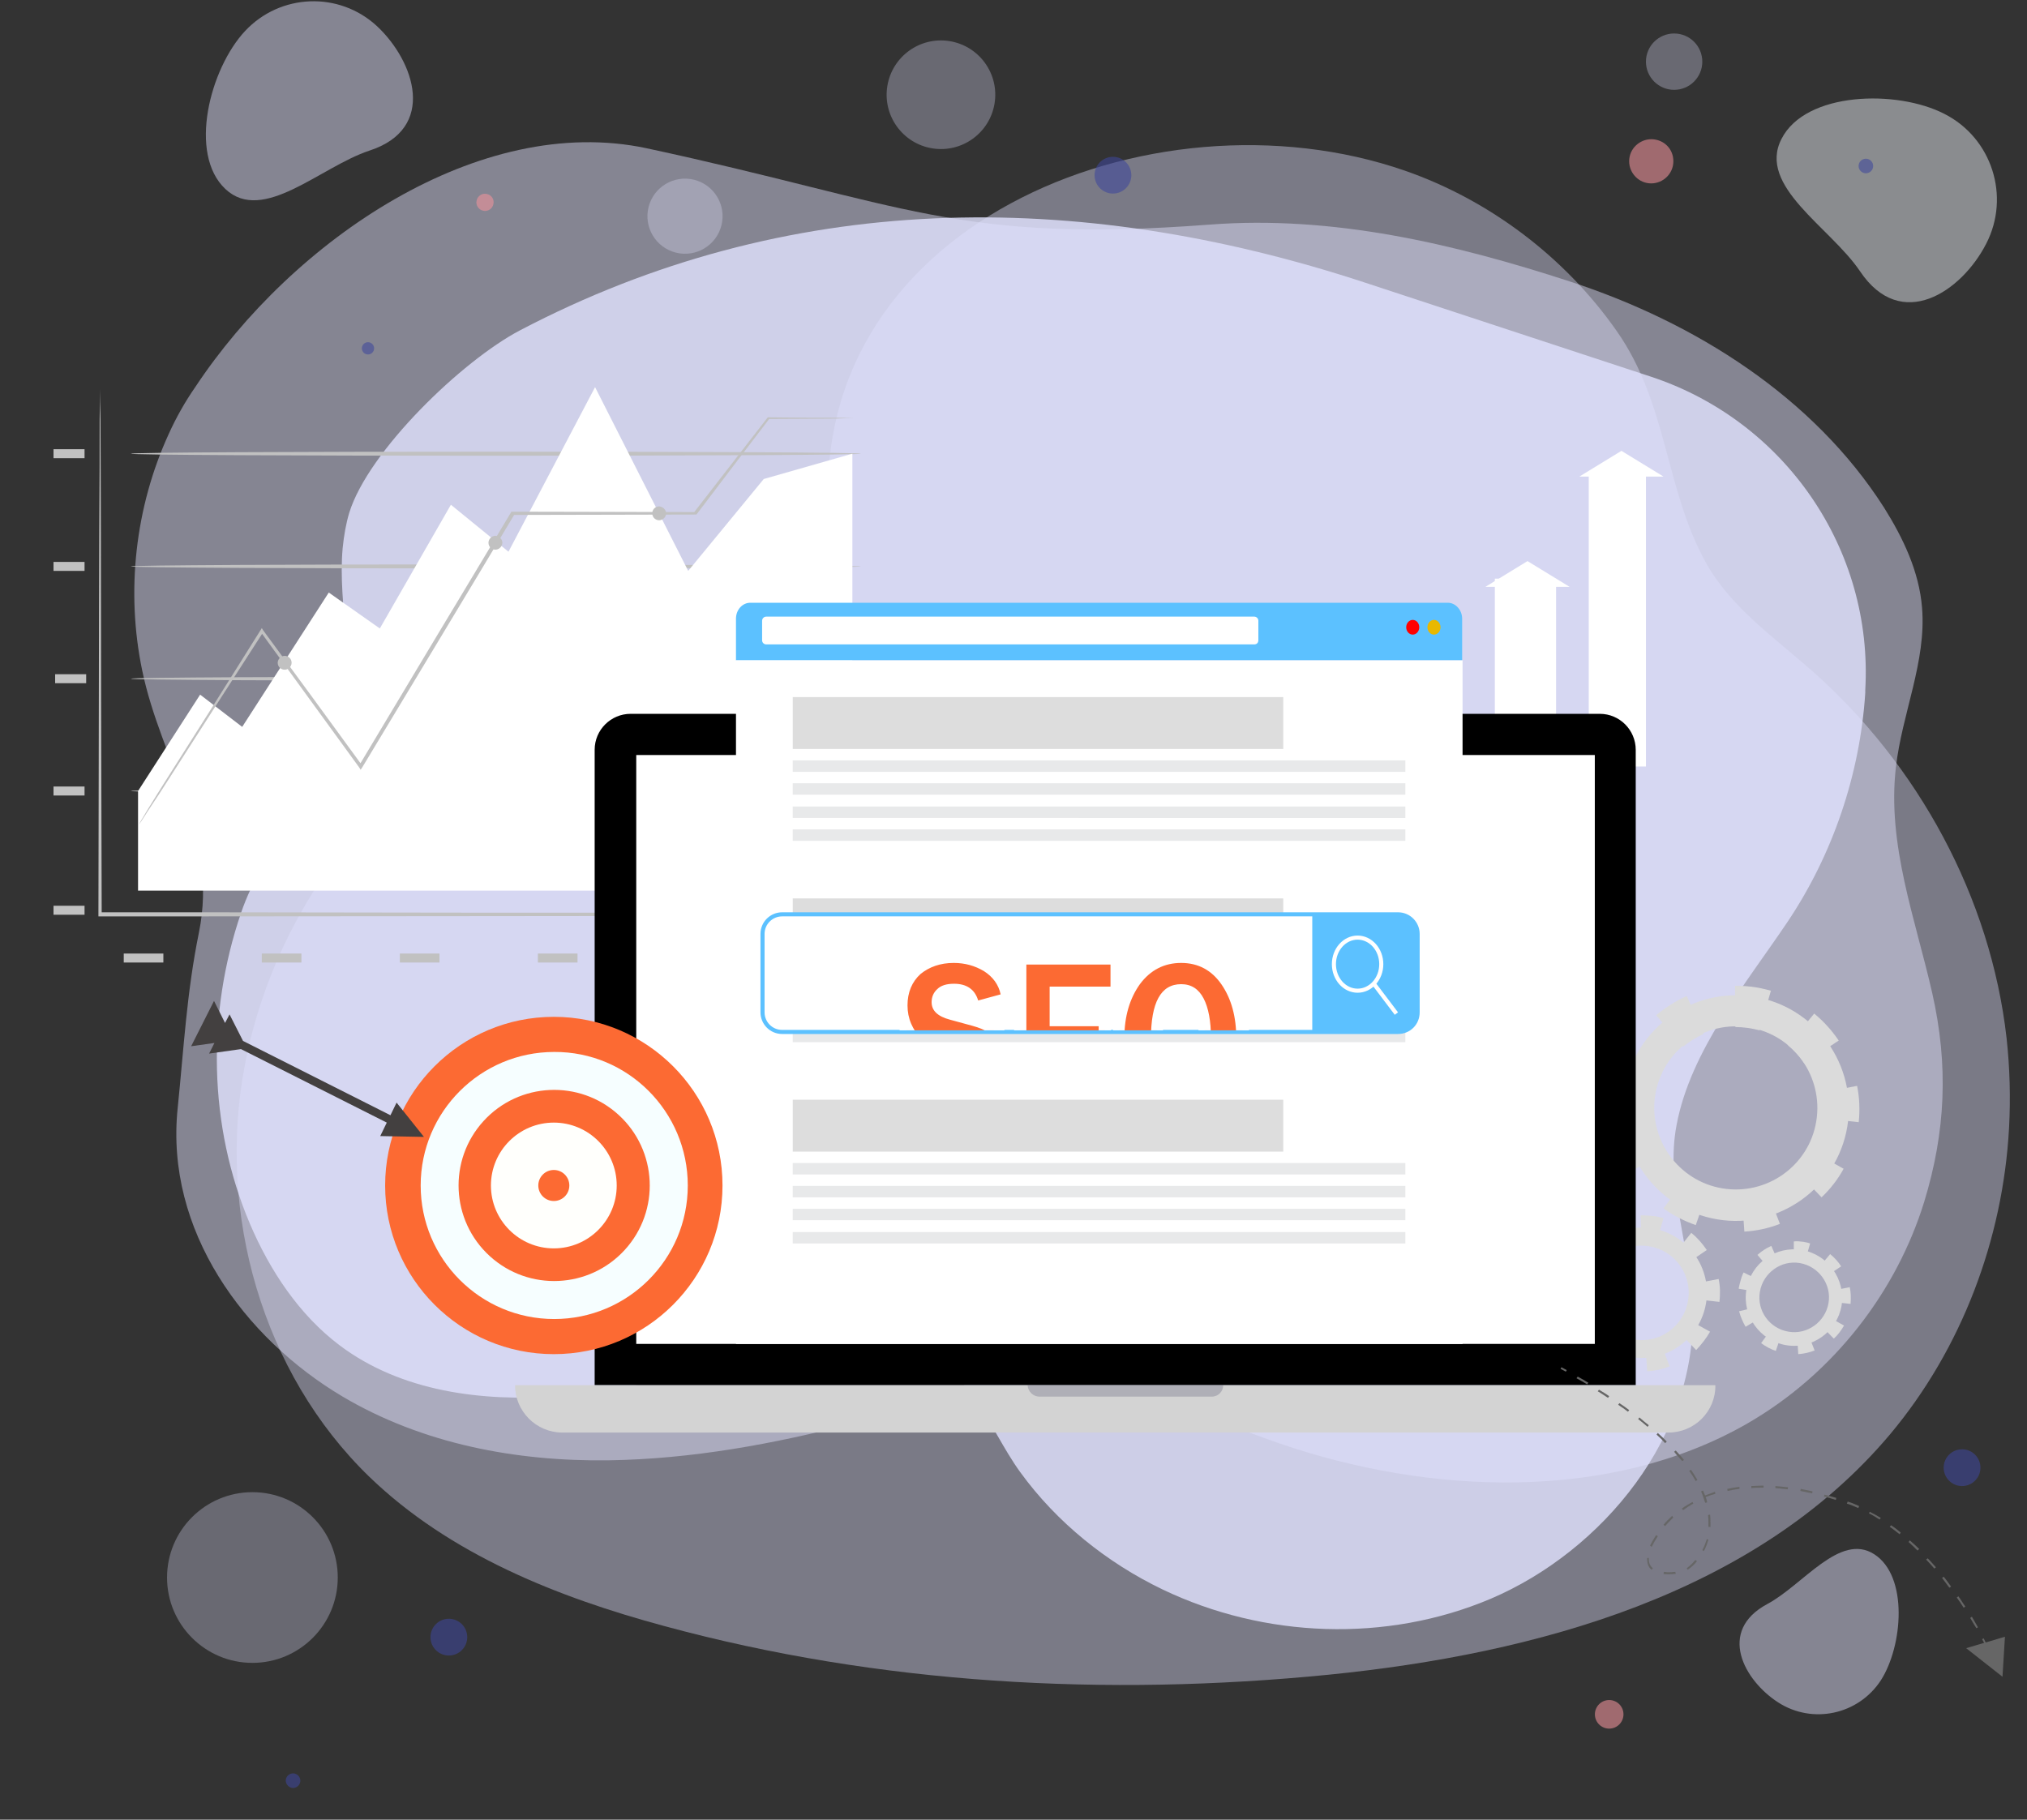 <svg xmlns="http://www.w3.org/2000/svg" xmlns:xlink="http://www.w3.org/1999/xlink" viewBox="0 0 496.3 445.6" style="enable-background:new 0 0 496.3 445.6"><rect x="0" y="0" width="496.3" height="445.6" fill="#333333" stroke="none"/><style>.st0{opacity:.41}.st1{fill:#e1e2fe}.st2{opacity:.31}.st3{opacity:.47;fill:#ecf1f7}.st4{opacity:.47;fill:#e1e2fe}.st5{opacity:.81;fill:#e1e2fe}.st6{opacity:.58;fill:#3e479b}.st7{opacity:.58;fill:#ef929c}.st8{fill:#c1c1c1}.st9{fill:#fff}.st10{fill:#dbdbdb}.st11{fill:#d3d3d3}.st12{opacity:.2;fill:#212048}.st13{clip-path:url(#SVGID_1_)}.st14{fill:#5cc1ff}.st15{fill:red}.st16{fill:#e9b800}.st17{fill:#ddd}.st18{fill:#e8e9ea}.st19{fill:#fff;stroke:#5cc1ff;stroke-miterlimit:10}.st20{fill:none;stroke:#fff;stroke-miterlimit:10}.st21{clip-path:url(#SVGID_4_)}.st22{fill:#fc6a33}.st23{fill:#f6feff}.st24{fill:#fffffc}.st25{fill:#434040}.st26{fill:#666}g#d{transform:translate(0,0);-webkit-animation:top01s 5s infinite;animation:top01s 5s infinite;-webkit-animation-delay:2s;animation-delay:2s}@-webkit-keyframes top01s{0%{transform:translate(0,0)}50%{transform:translate(7px,11px)}100%{transform:translate(0,0)}}@keyframes top01s{0%{transform:translate(0,0)}50%{transform:translate(7px,11px)}100%{transform:translate(0,0)}}#bg02,#bg03{-webkit-animation:bg 3s infinite;animation:bg 3s infinite}#bg02{-webkit-animation-delay:.8s;animation-delay:.8s}#bg03{-webkit-animation-delay:1.2s;animation-delay:1.2s}@-webkit-keyframes bg{0%{opacity:0}50%{opacity:1}100%{opacity:0}}@keyframes bg{0%{opacity:0}50%{opacity:1}100%{opacity:0}}g#b g.st21 g{transform:translateY(-14px)}#a{transform:translateY(12px);-webkit-animation:top 5s infinite;animation:top 5s infinite}@-webkit-keyframes top{0%{transform:translateY(12px)}20%{transform:translateY(-14px)}90%{transform:translateY(-14px)}100%{transform:translateY(12px)}}@keyframes top{0%{transform:translateY(12px)}20%{transform:translateY(-14px)}90%{transform:translateY(-14px)}100%{transform:translateY(12px)}}#a{-webkit-animation:top01 2s;animation:top01 2s;transform:translateY(-14px)}@-webkit-keyframes top01{0%{transform:translateY(24px)}50%{transform:translateY(12px)}100%{transform:translateY(24px)}}@keyframes top01{0%{transform:translateY(24px)}50%{transform:translateY(12px)}100%{transform:translateY(24px)}}g#c{transform:translate(-34px,-13px);-webkit-animation:left 3s infinite;animation:left 3s infinite}@-webkit-keyframes left{0%{transform:translate(-34px,-13px)}20%{transform:translate(0,0)}70%{transform:translate(0,0)}100%{transform:translate(-34px,-13px)}}@keyframes left{0%{transform:translate(-34px,-13px)}20%{transform:translate(0,0)}70%{transform:translate(0,0)}100%{transform:translate(-34px,-13px)}}</style><g id="bg"><g><g><g class="st0"><g><g><path class="st1" d="M491.9 276.3c.4-7.4.2-14.8-.6-22.1-3.9-34.4-21.6-66.9-47.6-89.9-9.3-8.2-19.8-15.5-25.9-26.3-10.2-18.2-9.4-39.1-22-57-12.6-18-31.1-32-51.8-39.2-61.9-21.5-148.6 13.5-140.8 88.1.0.3.1.7.1 1.1 1 15.5-11.1 28.5-26.6 28.9-57.1 1.4-106.3 45.4-116.8 101.2-6.8 35.9 4.3 75.2 30.6 100.6 19.6 18.9 45.9 29.4 72.2 36.5 52.7 14.3 108.2 17.3 162.6 11.9 50.9-5.1 104.6-19.8 137.5-58.9C480.3 330.3 490.4 303.5 491.9 276.3z"/></g></g></g><g class="st2"><ellipse transform="matrix(0.16 -0.987 0.987 0.16 170.64 246.793)" class="st1" cx="230.3" cy="23.2" rx="13.3" ry="13.3"/></g><g class="st2"><circle class="st1" cx="409.9" cy="15.1" r="6.9"/></g><g class="st2"><ellipse transform="matrix(0.242 -0.97 0.97 0.242 75.8 202.906)" class="st1" cx="167.8" cy="52.9" rx="9.2" ry="9.2"/></g><g class="st2"><circle class="st1" cx="61.8" cy="386.3" r="20.9"/></g></g></g><g><g><path class="st3" d="M486.3 59.7c6-11.6 1.4-25.9-10.2-31.8-11.6-6-34-5.5-39.9 6.1-6 11.6 11.9 21.6 19.2 32.4C465.5 81.5 480.3 71.4 486.3 59.7z"/><path class="st4" d="M435.4 416.9c8.4 5.4 19.6 3 25.1-5.4 5.4-8.4 6.8-25.5-1.6-30.9-8.4-5.4-17.4 7.5-26.2 12.2C420.4 399.4 427 411.5 435.4 416.9z"/><path class="st4" d="M92.3 6.4C83-2.2 68.6-1.6 60 7.6c-8.6 9.2-14 30.1-4.8 38.7 9.2 8.6 23.2-5.4 35.2-9.4C107.1 31.5 101.5 15 92.3 6.4z"/></g><g><path class="st4" d="M41.3 106.3c-8.2 17.9-10.5 38.5-6.5 57.8 4.7 22.7 18.8 40.1 13.9 64.3-3 14.7-3.7 28.4-5.2 43-3.1 29.9 16.3 56.3 40.4 70.6 19.6 11.6 42.5 15.9 65.1 15.6 20.3-.3 40.5-4 60.1-9.1 18.9-4.8 37.4-11.2 57.3-9.2 16.5 1.7 31.4 8.8 46.7 14.1 36.7 12.7 81.1 14.5 114.7-4.8 21.5-12.4 36.6-32.6 43.3-54.2 5.3-17.3 6-33.5 2-51.2-4.1-18.1-11.1-36.4-8.9-55.3 1.5-13.2 7.5-25.9 6.4-39.1-.7-8.8-4.6-17-9.3-24.5-17.3-27.1-46.2-45.3-76.7-55.3-28.8-9.4-58.4-16.3-88.4-14-61.9 4.7-74.6-5.1-137.9-18.7-40.9-8.7-86.6 22.4-110.5 58.5C45.3 98.4 43.1 102.3 41.3 106.3z"
				/><g><path class="st5" d="M83.9 134.2c-1.3 14.3 3.5 29-.5 43.2C78.6 194.3 64.6 207 59 223.6c-8.4 24.6-8 52.1 2.2 76.1 4.9 11.5 12.1 22.3 21.9 29.7 15.1 11.4 35 13.9 53.6 12.5 27.8-2.2 57.1-14.2 85-10.9 15.4 1.8 20.1 18.5 28.1 29.5 9 12.4 21.3 22.2 34.8 28.7 25 12 54.9 13.1 80.4 2.3 27.2-11.6 51-39.9 49.4-71.9-.7-14.8-6.7-29.5-3.9-44.1 3.4-18.3 17.2-34.9 27.2-49.8 11-16.4 17.7-36 19-56 0-.2.0-.5.0-.7 2-34.5-19.7-66-52.6-76.8.0.0-69.9-23-69.9-23-70.9-23.3-141.7-22.5-206.9 11.7-14.1 7.4-37.1 29.5-41.8 44.7C84.7 128.3 84.2 131.2 83.9 134.2z"/></g></g></g><circle class="st6" cx="90.1" cy="85.3" r="1.5"/><path class="st6" d="M458.6 41c-.2 1-1.2 1.6-2.1 1.4-1-.2-1.6-1.2-1.4-2.1.2-1 1.2-1.6 2.1-1.4C458.2 39.1 458.8 40.1 458.6 41z"/><path class="st6" d="M73.5 436.4c-.2 1-1.2 1.6-2.1 1.4s-1.6-1.2-1.4-2.1c.2-1 1.2-1.6 2.1-1.4C73.1 434.5 73.7 435.5 73.5 436.4z"/></g><g id="bg01"><circle class="st6" cx="480.4" cy="359.4" r="4.5"/><path class="st7" d="M120.8 50c-.2 1.1-1.4 1.9-2.5 1.6-1.1-.2-1.9-1.4-1.6-2.5.2-1.1 1.4-1.9 2.5-1.6C120.3 47.7 121.1 48.8 120.8 50z"/></g><g id="bg02"><circle class="st6" cx="109.9" cy="400.9" r="4.5"/><path class="st7" d="M409.6 40.6c-.6 2.9-3.5 4.8-6.4 4.2-2.9-.6-4.8-3.5-4.2-6.4.6-2.9 3.5-4.8 6.4-4.2C408.4 34.8 410.2 37.6 409.6 40.6z"/></g><g id="bg03"><circle class="st6" cx="272.5" cy="42.9" r="4.5"/><circle class="st7" cx="394" cy="419.8" r="3.5"/></g><g id="a"><g><g><g><g><g><path class="st8" d="M13.1 221.8h7.6v2.2H13.1z"/></g></g><g><g><path class="st8" d="M30.3 233.5H40v2.2H30.3z"/></g></g><g><g><path class="st8" d="M64.1 233.5h9.7v2.2H64.1z"/></g></g><g><g><path class="st8" d="M97.9 233.5h9.7v2.2H97.9z"/></g></g><g><g><path class="st8" d="M131.7 233.5h9.7v2.2H131.7z"/></g></g><g><g><path class="st8" d="M165.5 233.5h9.7v2.2H165.5z"/></g></g><g><g><path class="st8" d="M199.3 233.5h9.7v2.2H199.3z"/></g></g><g><g><path class="st8" d="M13.1 192.6h7.6v2.2H13.1z"/></g></g><g><g><path class="st8" d="M13.1 137.6h7.6v2.2H13.1z"/></g></g><g><g><path class="st8" d="M13.1 110h7.6v2.2H13.1z"/></g></g><g><g><path class="st8" d="M13.5 165.1h7.6v2.2H13.5z"/></g></g><g><g><g><path class="st8" d="M208.7 224c0 0-.3.0-.8.0-.6.0-1.4.0-2.4.0-2.1.0-5.2.1-9.2.1-8 0-19.6.1-33.8.2-28.6.0-68 .1-111.5.1-9 0-17.9.0-26.4.0h-.5v-.5c.1-37.3.1-70 .2-93.6.1-11.7.1-21.1.1-27.6.0-3.2.1-5.7.1-7.4.0-.8.0-1.5.0-1.9.0-.4.0-.7.0-.7.0.0.0.2.0.7.0.5.0 1.1.0 1.9.0 1.7.0 4.2.1 7.4.0 6.5.1 15.9.1 27.6.0 23.5.1 56.3.2 93.6l-.5-.5c8.5.0 17.4.0 26.4.0 43.5.1 82.9.1 111.5.1 14.2.1 25.8.1 33.8.2 4 0 7 .1 9.2.1 1 0 1.8.0 2.4.0C208.4 224 208.7 224 208.7 224z"/></g></g></g><g><g><g><path class="st8" d="M210.8 166.2c0 .3-40 .5-89.4.5-49.4.0-89.4-.2-89.4-.5.0-.3 40-.5 89.4-.5C170.8 165.7 210.8 166 210.8 166.2z"/></g></g></g><g><g><g><path class="st8" d="M210.8 138.7c0 .3-40 .5-89.4.5C72 139.2 32 139 32 138.7c0-.3 40-.5 89.4-.5C170.8 138.3 210.8 138.5 210.8 138.7z"/></g></g></g><g><g><g><path class="st8" d="M210.8 111.1c0 .3-40 .5-89.4.5-49.4.0-89.4-.2-89.4-.5.0-.3 40-.5 89.4-.5C170.8 110.6 210.8 110.8 210.8 111.1z"/></g></g></g><g><g><g><path class="st8" d="M210.8 193.7c0 .3-40 .5-89.4.5C72 194.2 32 194 32 193.7c0-.3 40-.5 89.4-.5C170.8 193.2 210.8 193.5 210.8 193.7z"/></g></g></g><g><g><path class="st9" d="M33.8 218.1c0-4.6.0-24.4.0-24.4L49 170.1l10.3 7.9 21.2-32.9 12.5 8.8 17.4-30.3 14.1 11.5 21.2-40.3 22.8 45 18.5-22.5 21.7-6.2v107H33.8z"/></g></g></g><g><g><g><path class="st8" d="M210.8 102.4c0 0-.1.0-.4.0-.3.0-.7.0-1.1.0-1.1.0-2.5.0-4.4.1-3.9.0-9.5.1-16.7.1l.2-.1c-4.9 6.4-10.9 14.3-17.8 23.4l-.1.1h-.2c-13 0-28.2.1-44.7.1l.4-.2c-5.9 9.8-12.2 20.4-18.8 31.3-6.4 10.6-12.6 20.9-18.5 30.7l-.4.6L88 188c-8.8-12.1-17-23.4-24.2-33.3h.7c-9.2 14.3-16.8 26.1-22.1 34.4-2.6 4.1-4.7 7.3-6.2 9.5-.7 1.1-1.2 1.9-1.6 2.5-.4.6-.6.8-.6.8s.2-.3.5-.9c.4-.6.9-1.5 1.5-2.5 1.4-2.3 3.4-5.5 6-9.6 5.3-8.3 12.8-20.2 21.8-34.6l.3-.5.3.5c7.3 9.9 15.5 21.1 24.3 33.2h-.8c5.8-9.7 12-20 18.4-30.7 6.6-10.9 12.9-21.5 18.8-31.3l.1-.2h.3c16.5.0 31.7.1 44.7.1l-.3.1c7-9 13.1-16.9 18-23.2l.1-.1h.1c7.1.1 12.8.1 16.7.1 1.9.0 3.4.1 4.4.1.5.0.8.0 1.1.0C210.7 102.4 210.8 102.4 210.8 102.4z"/></g></g></g><g><g><path class="st8" d="M71.4 162.3c0 .9-.8 1.7-1.7 1.7-.9.0-1.7-.7-1.7-1.7.0-.9.8-1.7 1.7-1.7C70.6 160.6 71.4 161.3 71.4 162.3z"/></g></g><g><g><path class="st8" d="M123 132.9c0 .9-.8 1.7-1.7 1.7-.9.0-1.7-.7-1.7-1.7.0-.9.8-1.7 1.7-1.7C122.2 131.3 123 132 123 132.9z"/></g></g><g><g><path class="st8" d="M163.1 125.7c0 .9-.8 1.7-1.7 1.7-.9.0-1.7-.7-1.7-1.7s.8-1.7 1.7-1.7C162.3 124.1 163.1 124.8 163.1 125.7z"/></g></g></g></g></g><g id="b"><g><g><g><g><path class="st10" d="M430.1 241.8c1.2.2 2.3.5 3.5.8l-2.8 9.7c-1.9-.5-3.9-.8-5.9-.8l-.1-10.1C426.5 241.4 428.3 241.5 430.1 241.8zM444.2 248.2c2.3 1.9 4.3 4.1 6 6.6l-8.4 5.6c-1.1-1.6-2.4-3.1-4-4.4L444.2 248.2zM413 243.9l4.1 9.3c-1.8.8-3.5 1.9-5 3.1l-6.6-7.7C407.8 246.7 410.3 245.1 413 243.9zM454.7 265.9c.6 2.9.7 5.9.4 8.9l-10-1.1c.2-2 .1-4-.2-5.9L454.7 265.9zM398.1 258.1l8.9 4.5c-.9 1.8-1.6 3.6-2 5.6v.2l-9.8-1.6.1-.3C395.8 263.6 396.8 260.8 398.1 258.1zM442.6 281.3l8.8 4.9c-1.4 2.6-3.3 5-5.4 7l-7-7.3C440.4 284.6 441.7 283 442.6 281.3zM405.6 276.4c.5 1.9 1.2 3.7 2.3 5.4l-8.7 5.2c-1.5-2.6-2.7-5.3-3.4-8.2L405.6 276.4zM432.2 290.3l3.6 9.4c-2.8 1.1-5.7 1.7-8.7 1.9l-.7-10.1C428.5 291.4 430.4 291 432.2 290.3zM413.3 287.8c1.6 1.2 3.4 2.1 5.2 2.7l-3.3 9.5c-2.8-1-5.5-2.3-7.9-4.1L413.3 287.8z"/></g></g><g><path class="st10" d="M429.6 244.1c15 2.5 25.2 16.8 22.7 31.8-2.5 15-16.8 25.2-31.8 22.7-15-2.5-25.2-16.8-22.7-31.8C400.3 251.7 414.6 241.6 429.6 244.1zM421.7 291c10.9 1.8 21.2-5.5 23-16.4 1.8-10.9-5.5-21.2-16.4-23-10.9-1.8-21.2 5.5-23 16.4C403.5 278.9 410.9 289.2 421.7 291z"/></g></g><g><g><g><path class="st10" d="M405.1 297.8c.7.1 1.5.3 2.2.5l-1.8 6.2c-1.2-.3-2.5-.5-3.7-.5l-.1-6.4C402.9 297.6 404 297.7 405.1 297.8zM414.1 301.9c1.5 1.2 2.7 2.6 3.8 4.2l-5.3 3.6c-.7-1-1.6-2-2.5-2.8l4-5zM394.3 299.2l2.6 5.9c-1.1.5-2.2 1.2-3.2 2l-4.2-4.9C391 301 392.6 3e2 394.3 299.2zm26.5 14c.4 1.9.4 3.7.2 5.6l-6.4-.7c.1-1.3.1-2.5-.1-3.7L420.8 313.2zm-36-5 5.8 2.9c-.6 1.1-.9 2.3-1.1 3.6v.1l-6.4-1v-.2C383.4 311.7 384 309.9 384.8 308.2zM413.1 323l5.6 3.1c-.9 1.6-2.1 3.1-3.4 4.5l-4.4-4.6C411.7 325 412.5 324 413.1 323zM389.6 319.8c.3 1.2.8 2.4 1.4 3.5l-5.5 3.3c-1-1.6-1.7-3.4-2.2-5.2L389.6 319.8zM406.5 328.6l2.3 6c-1.8.7-3.6 1.1-5.5 1.2l-.4-6.4C404.1 329.4 405.3 329.1 406.5 328.6zm-12-1.5c1 .7 2.1 1.3 3.3 1.7l-2.1 6.1c-1.8-.6-3.5-1.5-5-2.6L394.5 327.1z"/></g></g><g><path class="st10" d="M404.6 300.8c8.7 1.5 14.6 9.7 13.1 18.4-1.5 8.7-9.7 14.6-18.4 13.1-8.7-1.5-14.6-9.7-13.1-18.4C387.6 305.3 395.9 299.4 404.6 300.8zM4e2 328c6.3 1.1 12.3-3.2 13.3-9.5 1.1-6.3-3.2-12.3-9.5-13.3-6.3-1.1-12.3 3.2-13.3 9.5C389.5 321 393.7 326.9 4e2 328z"/></g></g><g><g><g><path class="st10" d="M441.6 304.1c.5.1 1.1.2 1.6.4l-1.3 4.5c-.9-.3-1.8-.4-2.7-.4V304C440 303.9 440.8 304 441.6 304.1zm6.5 3c1.1.9 2 1.9 2.7 3l-3.9 2.6c-.5-.8-1.1-1.4-1.8-2L448.1 307.1zM433.7 305.1l1.9 4.3c-.8.4-1.6.9-2.3 1.4l-3-3.5C431.3 306.4 432.5 305.6 433.7 305.1zM452.9 315.2c.3 1.3.3 2.7.2 4.1l-4.6-.5c.1-.9.1-1.8-.1-2.7L452.9 315.2zM426.9 311.6l4.3 2.1c-.4.8-.5 1.7-.6 2.6v.1l-4.8-.8-.1-.1C426 314.2 426.3 312.8 426.9 311.6zM447.4 322.3l4.1 2.3c-.7 1.2-1.5 2.3-2.5 3.2l-3.2-3.3C446.4 323.8 446.9 323.1 447.4 322.3zM430.4 320c.2.9.6 1.7 1 2.5l-4 2.4c-.7-1.2-1.2-2.4-1.6-3.8L430.4 320zM442.6 326.4l1.7 4.3c-1.3.5-2.6.8-4 .9l-.3-4.6C440.9 326.9 441.7 326.7 442.6 326.4zM433.9 325.2c.7.5 1.5 1 2.4 1.2l-1.5 4.4c-1.3-.4-2.5-1.1-3.6-1.9L433.9 325.2z"/></g></g><g><path class="st10" d="M441.2 306.1c6.4 1.1 10.7 7.2 9.7 13.6-1.1 6.4-7.2 10.8-13.6 9.7-6.4-1.1-10.8-7.2-9.7-13.6C428.7 309.3 434.8 305 441.2 306.1zM437.9 326.1c4.6.8 9-2.4 9.8-7 .8-4.6-2.4-9-7-9.8-4.6-.8-9 2.4-9.8 7C430.1 320.9 433.2 325.3 437.9 326.1z"/></g></g></g><g><g><path class="st9" d="M389 115.7h14v72H389z"/><path class="st9" d="M397 110.4 386.7 116.7H407.3L397 110.4 386.7 116.7H407.3z"/></g><g><path class="st9" d="M366 141.7h15v73H366z"/><path class="st9" d="M374 137.4 363.7 143.7H384.3L374 137.4 363.7 143.7H384.3z"/></g></g><g><path d="M400.6 339.2H145.6V183.6c0-4.9 4-8.8 8.8-8.8h237.3c4.9.0 8.8 4 8.8 8.8V339.2z"/><path transform="matrix(-1.836970e-16 1 -1 -1.836970e-16 530.082 -16.109)" class="st9" d="M201 139.6h144.2v234.7H201z"/><path class="st11" d="M408.5 350.8H137.7c-6.4.0-11.6-5.2-11.6-11.6v0H420v0C420.1 345.6 414.9 350.8 408.5 350.8z"/><path class="st12" d="M254.5 342h42.2c1.6.0 2.8-1.3 2.8-2.8h-47.9C251.7 340.8 253 342 254.5 342z"/></g><g><defs><path id="SVGID_3_" d="M151.7 125.6h234.7v203.5H151.7z"/></defs><clipPath id="SVGID_1_"><use xlink:href="#SVGID_3_" style="overflow:visible"/></clipPath><g class="st13"><g><g><path class="st14" d="M358 151.5c0-2.1-1.6-3.9-3.5-3.9H183.7c-1.9.0-3.5 1.7-3.5 3.9v10.2H358V151.5z"/><path class="st9" d="M180.2 161.7v179.2c0 2.1 1.6 3.9 3.5 3.9h170.9c1.9.0 3.5-1.7 3.5-3.9V161.7H180.2z"/></g><path class="st9" d="M307.1 157.8H187.6c-.5.0-1-.4-1-1V152c0-.5.4-1 1-1h119.5c.5.0 1 .4 1 1v4.8C308.1 157.4 307.7 157.8 307.1 157.8z"/><ellipse class="st15" cx="345.9" cy="153.6" rx="1.6" ry="1.8"/><ellipse class="st16" cx="351.1" cy="153.6" rx="1.6" ry="1.8"/></g><g><path class="st17" d="M194.1 170.7h120.1v12.7H194.1z"/><path class="st18" d="M194.1 186.2h150v2.8H194.1z"/><path class="st18" d="M194.1 191.8h150v2.8H194.1z"/><path class="st18" d="M194.1 197.5h150v2.8H194.1z"/><path class="st18" d="M194.1 203.1h150v2.8H194.1z"/><path class="st17" d="M194.1 220h120.1v12.7H194.1z"/><path class="st18" d="M194.1 235.5h150v2.8H194.1z"/><path class="st18" d="M194.1 241.1h150v2.8H194.1z"/><path class="st18" d="M194.1 246.8h150v2.8H194.1z"/><path class="st18" d="M194.1 252.4h150v2.8H194.1z"/><path class="st17" d="M194.1 269.3h120.1V282H194.1z"/><path class="st18" d="M194.1 284.8h150v2.8H194.1z"/><path class="st18" d="M194.1 290.4h150v2.8H194.1z"/><path class="st18" d="M194.1 296h150v2.8H194.1z"/><path class="st18" d="M194.1 301.7h150v2.8H194.1z"/></g><path class="st19" d="M342.3 252.7H191.5c-2.7.0-4.8-2.2-4.8-4.8v-19.2c0-2.7 2.2-4.8 4.8-4.8h150.8c2.7.0 4.8 2.2 4.8 4.8v19.2C347.1 250.6 345 252.7 342.3 252.7z"/><path class="st14" d="M342.3 252.7h-21v-28.9h21c2.7.0 4.8 2.2 4.8 4.8v19.2C347.1 250.6 345 252.7 342.3 252.7z"/><ellipse class="st20" cx="332.4" cy="236.1" rx="5.8" ry="6.5"/><path class="st20" d="M341.9 248.2 336.3 240.8z"/><g><defs><path id="SVGID_2_" d="M213.7 203.1h92.1v49.2H213.7z"/></defs><clipPath id="SVGID_4_"><use xlink:href="#SVGID_2_" style="overflow:visible"/></clipPath><g class="st21"><path class="st9" d="M226.2 243.3h72v7.7h-72z"/><g class="st21a"><g><path class="st22" d="M233.6 274.3c-3.5.0-6.5-.8-9.2-2.5-2.7-1.7-4.5-4.3-5.4-7.9-.1-.4.0-.8.2-1.1.2-.3.5-.6.9-.7l5.6-1.3c.1.0.2.0.3.0.3.0.6.1.8.2.3.2.6.6.7 1 .3 1.8 1.4 4.1 6.3 4.1 1.7.0 3-.3 3.8-1 .8-.6 1.1-1.3 1.1-2.2.0-.7-.2-1.3-.5-1.9-.2-.3-.7-.8-2.3-1.3l-6.1-1.8c-2.3-.7-4-1.4-5.2-2.3-1.2-.9-2.2-2.2-2.9-3.9-.7-1.6-1-3.3-1-5.1.0-3.6 1.2-6.6 3.7-8.8 2.4-2.2 5.5-3.3 9.2-3.3 3 0 5.8.8 8.2 2.3 2.5 1.6 4.1 3.8 4.8 6.7.2.8-.3 1.6-1.1 1.8l-5.5 1.5c-.1.0-.3.1-.4.1-.6.0-1.2-.4-1.4-1.1-.7-2.1-2-3-4.5-3-1.4.0-2.5.3-3.1.9-.6.6-.9 1.2-.9 2.1.0.5.0 1.9 3.4 2.9l5.5 1.5c3.7 1 6.2 2.6 7.5 4.8 1.3 2 1.9 4.3 1.9 6.8.0 4-1.4 7.2-4.1 9.5C241.1 273.1 237.7 274.3 233.6 274.3z"/><path class="st9" d="M233.5 235.8c2.8.0 5.2.7 7.4 2 2.2 1.4 3.6 3.3 4.1 5.7l-5.5 1.5c-.8-2.7-2.8-4.1-5.9-4.1-1.8.0-3.2.4-4.1 1.3-.9.8-1.4 1.9-1.4 3.2.0 2.1 1.5 3.5 4.5 4.3l5.5 1.5c3.3.9 5.5 2.3 6.7 4.1 1.1 1.8 1.7 3.8 1.7 6 0 3.5-1.2 6.3-3.6 8.3-2.4 2-5.5 3-9.2 3-3.2.0-6-.7-8.4-2.2-2.4-1.5-4-3.8-4.8-7l5.6-1.3c.7 3.6 3.3 5.3 7.8 5.3 2.1.0 3.6-.5 4.7-1.4 1.1-.9 1.7-2 1.7-3.4.0-1-.3-1.9-.8-2.7-.5-.8-1.6-1.5-3.2-2l-6.1-1.8c-2.1-.6-3.7-1.3-4.7-2.1-1-.8-1.8-1.9-2.4-3.3-.6-1.4-.9-2.9-.9-4.5.0-3.2 1.1-5.8 3.2-7.7C227.5 236.8 230.2 235.8 233.5 235.8m0-3c-4.1.0-7.5 1.2-10.2 3.7-2.8 2.5-4.2 5.9-4.2 9.9.0 2 .4 3.9 1.1 5.7.8 1.9 1.9 3.4 3.3 4.5 1.3 1 3.2 1.9 5.7 2.6l6.1 1.8c1.1.3 1.4.6 1.5.7.2.4.3.7.3 1.1.0.4-.1.7-.6 1.1-.5.4-1.5.7-2.8.7-4.3.0-4.6-1.9-4.8-2.9-.2-.8-.6-1.5-1.3-2-.5-.3-1.1-.5-1.6-.5-.2.0-.5.0-.7.1l-5.6 1.3c-.8.2-1.5.7-1.9 1.4-.4.7-.5 1.5-.3 2.3 1 3.9 3 6.9 6.1 8.8 2.9 1.8 6.2 2.7 9.9 2.7 4.5.0 8.3-1.3 11.2-3.8 3.1-2.6 4.6-6.2 4.6-10.6.0-2.7-.7-5.3-2.1-7.6-1.6-2.5-4.3-4.3-8.4-5.4l-5.5-1.5c-.7-.2-2.3-.7-2.3-1.4.0-.5.2-.7.4-1 .4-.3 1.1-.5 2.1-.5 2 0 2.7.7 3.1 2 .4 1.3 1.6 2.1 2.9 2.1.3.0.5.0.8-.1l5.5-1.5c1.6-.4 2.5-2 2.1-3.6-.8-3.3-2.6-5.8-5.5-7.6C239.8 233.6 236.8 232.8 233.5 232.8v0z"/></g><g><path class="st22" d="M251.3 273.7c-.8.0-1.5-.7-1.5-1.5v-35.9c0-.8.7-1.5 1.5-1.5h20.6c.8.0 1.5.7 1.5 1.5v5.3c0 .8-.7 1.5-1.5 1.5h-13.4v6.7H269c.8.0 1.5.7 1.5 1.5v5.2c0 .8-.7 1.5-1.5 1.5h-10.4v7h13.6c.8.0 1.5.7 1.5 1.5v5.6c0 .8-.7 1.5-1.5 1.5H251.3z"/><path class="st9" d="M271.9 236.3v5.3H257v9.7h12v5.2h-11.9v10h15.1v5.6h-20.9v-35.9H271.9M271.9 233.3h-20.6c-1.7.0-3 1.3-3 3v35.9c0 1.7 1.3 3 3 3h20.9c1.7.0 3-1.3 3-3v-5.6c0-1.7-1.3-3-3-3h-12.1v-4h8.9c1.7.0 3-1.3 3-3v-5.2c0-1.7-1.3-3-3-3h-8.9v-3.7h11.9c1.7.0 3-1.3 3-3v-5.3C274.9 234.7 273.6 233.3 271.9 233.3v0z"/></g><g><path class="st22" d="M289 274.3c-4.8.0-8.5-2-11.2-6-2.5-3.8-3.8-8.5-3.8-14.1.0-5.5 1.4-10.2 4.1-14 2.8-3.9 6.6-5.9 11.2-5.9 4.7.0 8.4 2 11.1 5.9 2.6 3.8 3.9 8.5 3.9 14 0 5.8-1.4 10.7-4.1 14.3C297.4 272.4 293.6 274.3 289 274.3zM289.1 242.5c-1.5.0-5.9.0-5.9 11.9.0 4 .6 7.1 1.7 9.1 1 1.8 2.3 2.6 4.1 2.6 1.6.0 2.9-.7 4.1-2.3.9-1.1 1.9-3.7 1.9-9.6.0-3.9-.5-6.9-1.6-9C292.4 243.3 291.1 242.5 289.1 242.5z"/><path class="st9" d="M289.2 235.8c4.2.0 7.5 1.8 9.9 5.3 2.4 3.5 3.6 7.9 3.6 13.2.0 5.5-1.3 10-3.8 13.4-2.5 3.4-5.8 5.1-10 5.1-4.3.0-7.6-1.8-10-5.4-2.4-3.6-3.6-8-3.6-13.3.0-5.2 1.3-9.6 3.8-13.1C281.7 237.5 285.1 235.8 289.2 235.8M289 267.6c2.1.0 3.8-1 5.3-2.9 1.4-1.9 2.2-5.4 2.2-10.5.0-4.1-.6-7.4-1.8-9.7-1.2-2.3-3-3.5-5.5-3.5-5 0-7.4 4.5-7.4 13.4.0 4.3.6 7.6 1.9 9.8C284.8 266.5 286.7 267.6 289 267.6M289.2 232.8c-5.1.0-9.3 2.2-12.4 6.5-2.9 4-4.3 9-4.3 14.9.0 5.8 1.4 10.9 4.1 14.9 2.9 4.4 7.2 6.7 12.5 6.7 5.1.0 9.3-2.1 12.4-6.3 2.9-3.9 4.4-9 4.4-15.2.0-5.9-1.4-10.9-4.2-14.9C298.6 235.1 294.3 232.8 289.2 232.8v0zM289 264.6c-.9.0-1.9-.2-2.8-1.8-.7-1.2-1.5-3.7-1.5-8.4.0-6.9 1.5-10.4 4.4-10.4 1.4.0 2.2.5 2.9 1.9 1 1.9 1.5 4.7 1.5 8.3.0 5.7-1 7.9-1.6 8.7C290.8 264.4 289.8 264.6 289 264.6v0z"/></g></g></g></g></g></g><g><g><path class="st22" d="M176.9 290.3c0 22.8-18.5 41.3-41.3 41.3-22.8.0-41.3-18.5-41.3-41.3.0-22.8 18.5-41.3 41.3-41.3C158.4 249 176.9 267.5 176.9 290.3z"/><path class="st23" d="M168.4 290.3c0 18.1-14.7 32.7-32.7 32.7-18.1.0-32.7-14.7-32.7-32.7.0-18.1 14.7-32.7 32.7-32.7C153.7 257.5 168.4 272.2 168.4 290.3z"/><ellipse transform="matrix(0.674 -0.739 0.739 0.674 -170.243 194.84)" class="st22" cx="135.6" cy="290.3" rx="23.4" ry="23.4"/><path class="st24" d="M151 290.3c0 8.5-6.9 15.4-15.4 15.4-8.5.0-15.4-6.9-15.4-15.4.0-8.5 6.9-15.4 15.4-15.4C144.1 274.9 151 281.8 151 290.3z"/><path class="st22" d="M139.4 290.3c0 2.1-1.7 3.8-3.8 3.8-2.1.0-3.8-1.7-3.8-3.8.0-2.1 1.7-3.8 3.8-3.8C137.7 286.5 139.4 288.2 139.4 290.3z"/></g></g></g><g id="c"><path class="st25" d="M137.8 291.4 131.1 283 129.6 286.1 93.5 267.9 90.2 261.4 89.1 263.5 86.4 258.1 80.8 269.2 86.5 268.4 85.2 271 93 269.9 128.7 287.9 127.1 291.2z"/></g><g id="d"><g><path class="st26" d="M485.3 401.4l.4-.2c.2.5.4.8.5 1l4.7-1.4-.6 9.8-8.9-7 4.4-1.3C485.7 402.1 485.5 401.8 485.3 401.4z"/><path class="st26" d="M460.5 371.7l-.3.4c-.8-.5-1.7-1.1-2.6-1.5l.2-.4C458.8 370.7 459.7 371.2 460.5 371.7z"/><path class="st26" d="M465.4 375.3l-.3.4c-.8-.6-1.6-1.3-2.4-1.8l.3-.4C463.8 374 464.6 374.6 465.4 375.3z"/><path class="st26" d="M449.6 366.8l-.1.5c-1-.3-1.9-.6-2.9-.8l.1-.5C447.6 366.2 448.6 366.5 449.6 366.8z"/><path class="st26" d="M437.8 364.2l-.1.5c-1-.1-2-.2-3-.3v-.5C435.8 364 436.8 364.1 437.8 364.2z"/><path class="st26" d="M455.2 368.8l-.2.5c-.9-.4-1.8-.8-2.8-1.1l.2-.5C453.4 368 454.3 368.4 455.2 368.8z"/><path class="st26" d="M443.8 365.2l-.1.5c-1-.2-2-.4-2.9-.6l.1-.5C441.8 364.8 442.8 365 443.8 365.2z"/><path class="st26" d="M409.9 355.5l.4-.3c.7.8 1.4 1.5 2 2.3l-.4.3C411.2 357 410.5 356.3 409.9 355.5z"/><path class="st26" d="M407.7 373.7l-.4-.3c.6-.8 1.4-1.5 2.1-2.2l.3.4C409 372.3 408.3 373 407.7 373.7z"/><path class="st26" d="M431.8 363.8v.5h-.5c-.8.0-1.7.0-2.5.1v-.5c.8.0 1.7-.1 2.5-.1h.5z"/><path class="st26" d="M405.6 351.3l.3-.4c.8.7 1.5 1.4 2.2 2.1l-.4.4C407.1 352.7 406.4 352 405.6 351.3z"/><path class="st26" d="M481.2 393.4l-.4.3c-.5-.8-1.1-1.7-1.7-2.5l.4-.3C480.1 391.7 480.6 392.6 481.2 393.4z"/><path class="st26" d="M477.7 388.5l-.4.3c-.6-.8-1.2-1.6-1.8-2.4l.4-.3C476.5 386.8 477.1 387.7 477.7 388.5z"/><path class="st26" d="M482.4 396.2l.4-.3c.5.9 1 1.7 1.5 2.6l-.4.2C483.4 397.9 482.9 397.1 482.4 396.2z"/><path class="st26" d="M474 383.8l-.4.3c-.7-.8-1.3-1.5-2-2.2l.4-.3C472.6 382.2 473.3 383 474 383.8z"/><path class="st26" d="M469.9 379.3l-.4.4c-.7-.7-1.4-1.4-2.2-2.1l.3-.4C468.4 377.9 469.2 378.6 469.9 379.3z"/><path class="st26" d="M403.7 349l-.3.4c-.7-.6-1.5-1.3-2.3-1.9l.3-.4C402.1 347.7 402.9 348.4 403.7 349z"/><path class="st26" d="M403.7 381.5c0 .1.0.2.0.3.0.9.3 1.7 1 2.2l-.3.4c-.8-.6-1.1-1.5-1.1-2.6.0-.1.0-.2.0-.3L403.7 381.5z"/><path class="st26" d="M404 378.5c.4-.8.9-1.7 1.5-2.6l.4.3c-.6.9-1.1 1.8-1.5 2.6L404 378.5z"/><path class="st26" d="M394 341.9l-.3.4c-.8-.5-1.6-1.1-2.5-1.6l.3-.4C392.3 340.8 393.2 341.3 394 341.9z"/><path class="st26" d="M388.9 338.6l-.3.4c-.8-.5-1.7-1-2.6-1.5l.3-.4C387.2 337.6 388.1 338.1 388.9 338.6z"/><path class="st26" d="M398.9 345.3l-.3.4c-.8-.6-1.6-1.2-2.4-1.7l.3-.4C397.3 344.1 398.1 344.7 398.9 345.3z"/><path class="st26" d="M408.3 385c0 0 0 0 0 0 .6.0 1.2.0 1.9-.1l.1.5c-.7.1-1.3.1-1.9.1.0.0.0.0.0.0-.4.0-.8.0-1.1-.1l.1-.5C407.6 384.9 408 385 408.3 385z"/><path class="st26" d="M417.5 366.2c.8-.3 1.6-.6 2.4-.9l.1.5c-.8.2-1.6.5-2.4.8.2.4.3.8.4 1.3l-.5.1c-.3-.9-.6-1.9-1-2.8l.5-.2C417.2 365.5 417.3 365.9 417.5 366.2z"/><path class="st26" d="M418.3 377c-.3 1-.6 1.9-1.1 2.8l-.4-.2c.5-.9.8-1.8 1.1-2.7L418.3 377z"/><path class="st26" d="M425.9 364.6c-1 .1-2 .3-2.9.5l-.1-.5c1-.2 2-.4 3-.5v.5z"/><path class="st26" d="M418.3 373c0-.7.0-1.3-.1-2l.5-.1c.1.7.1 1.4.1 2 0 .3.0.7.0 1h-.5C418.3 373.6 418.3 373.3 418.3 373z"/><path class="st26" d="M413.6 360.2l.4-.3c.6.8 1.1 1.7 1.6 2.5l-.4.3C414.7 361.8 414.2 361 413.6 360.2z"/><path class="st26" d="M415.1 382l.4.3c-.7.9-1.5 1.6-2.3 2.1L413 384C413.4 383.7 414.2 383.1 415.1 382z"/><path class="st26" d="M414.6 368.2c-.9.5-1.7 1-2.5 1.6l-.3-.4c.8-.6 1.7-1.1 2.6-1.6L414.6 368.2z"/><path class="st26" d="M382.3 334.8c.4.2.9.5 1.3.7l-.2.4c-.4-.2-.9-.5-1.3-.7L382.3 334.8z"/></g></g></svg>